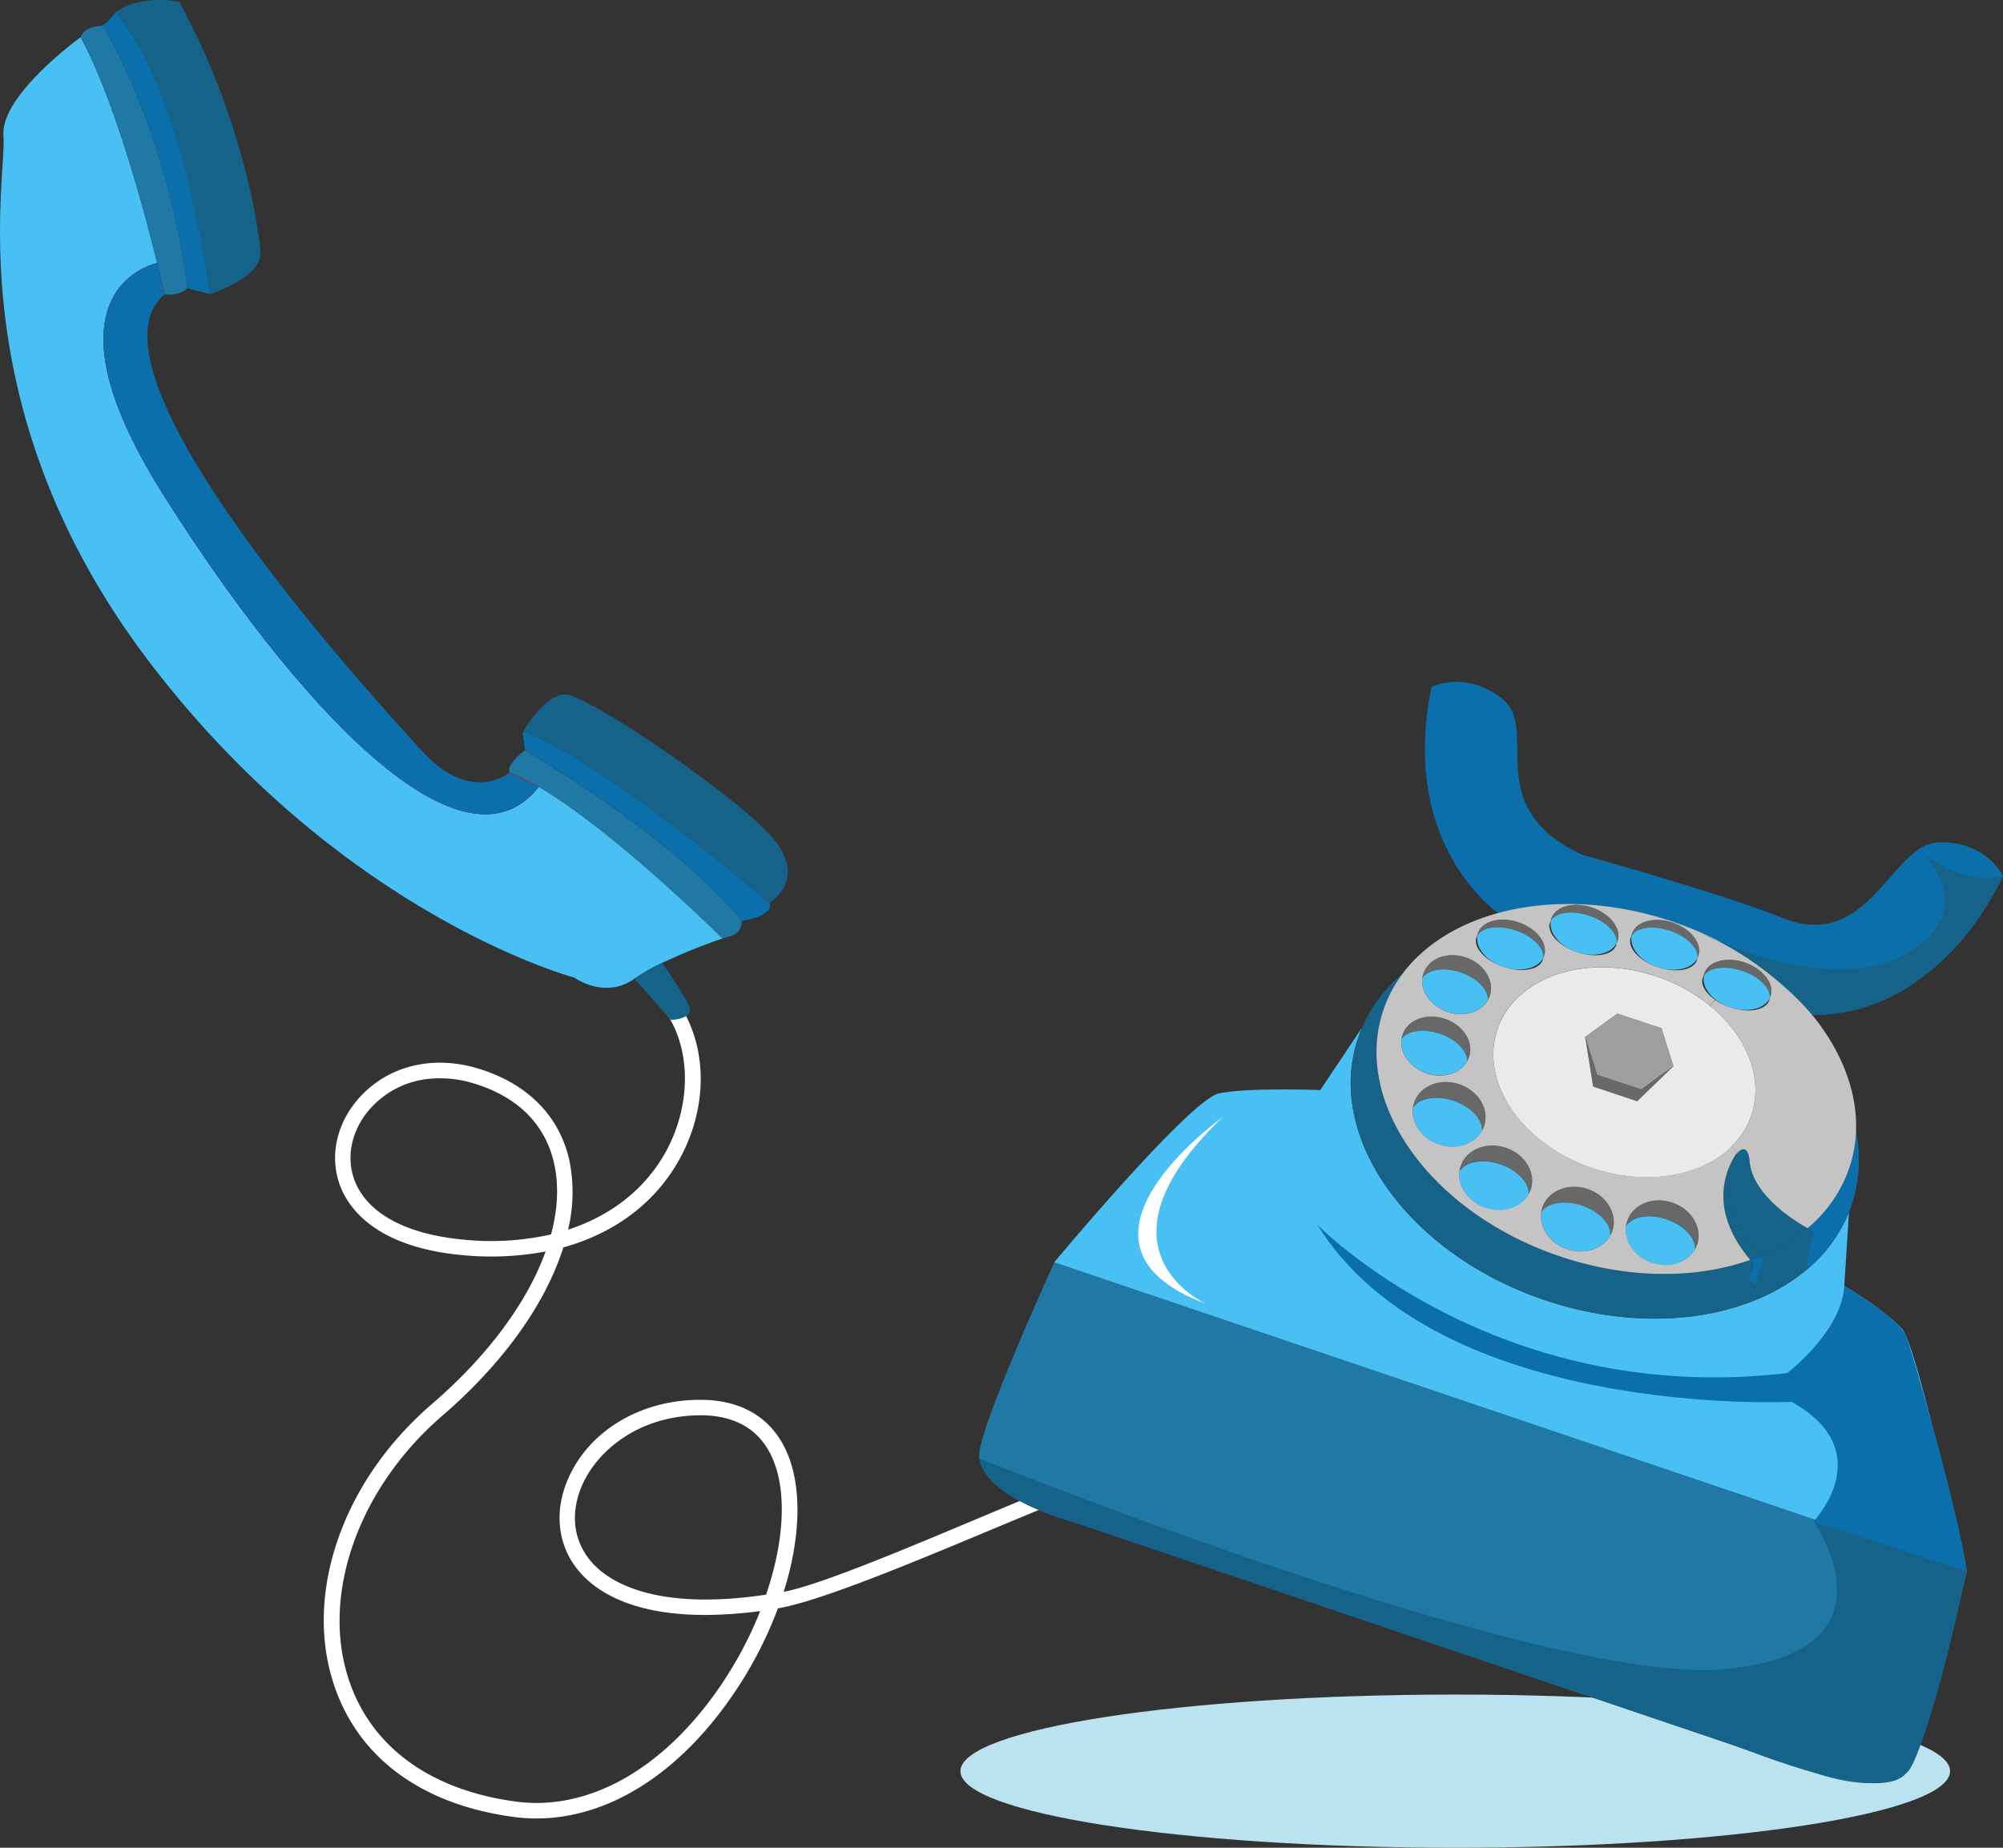 <svg xmlns="http://www.w3.org/2000/svg" viewBox="0 0 665.15 613.72"><rect x="0" y="0" width="665.15" height="613.72" fill="#333333" stroke="none"/><defs><style>.cls-1{fill:#bbe2ef;}.cls-2{fill:#fff;}.cls-3{fill:#2078a5;}.cls-4{fill:#48c0f3;}.cls-5{fill:#9e9e9e;}.cls-6{fill:#686868;}.cls-7{fill:#166389;}.cls-8{fill:#0a6fab;}.cls-9{fill:#c4c4c4;}.cls-10{fill:#eaeaea;}.cls-11{fill:#d81313;}</style></defs><g id="Objects"><path class="cls-1" d="M715,726.3c0,14.05-73.57,25.44-164.32,25.44S386.37,740.35,386.37,726.3s73.57-25.44,164.33-25.44S715,712.25,715,726.3Z" transform="translate(-67.43 -138.02)"></path><path class="cls-2" d="M251.74,741.68a57.48,57.48,0,0,1-13.93-.2c-31.26-4.25-52.61-20.56-60.12-45.93-4.31-14.54-3.54-30.78,2.22-47,5.87-16.53,16.59-31.83,31-44.23,18.62-16.05,31.67-33.87,37.7-50.63A97.63,97.63,0,0,1,221,554.9c-28.63-2.62-37.71-15.47-40.57-22.9-3.77-9.77-1.27-21.13,6.55-29.64,9.46-10.3,23.93-13.89,38.7-9.59,16.63,4.84,27.58,15.77,30.85,30.8a52.92,52.92,0,0,1-.45,22.87c13-4.23,23.57-11.94,30.56-22.71,9.55-14.75,10.93-33.64,3.42-47a2.58,2.58,0,1,1,4.5-2.52c8.55,15.22,7.15,35.77-3.59,52.34-8.22,12.68-20.87,21.47-36.47,25.78-5.84,18.57-19.81,38.35-40.19,55.92-27.18,23.43-39.89,57.93-31.62,85.84,6.9,23.31,26.74,38.32,55.87,42.29,23.63,3.22,47.93-10,66.66-36.32a128.5,128.5,0,0,0,14.66-26.94,144.12,144.12,0,0,1-16.11,1.27c-24.41.47-36.67-6.78-42.66-12.94C252.86,653,251,641,256,629.4c7-16.36,24.62-26.74,44.75-26.43,12.67.18,22.07,5.62,27.18,15.7,6,11.92,5.59,29.55-.25,48.06,15.76-2.89,63.17-24.17,87-33.66a2.58,2.58,0,1,1,1.91,4.8c-23.48,9.34-72.52,31.3-90.83,34.35A133.51,133.51,0,0,1,309.37,703C293.1,725.9,272.67,739.43,251.74,741.68Zm42.77-133.27c-17.23,1.85-29.23,12.43-33.8,23-4.22,9.78-2.74,19.4,4.06,26.4,5.68,5.85,20.83,15.29,57.06,9.86,6.19-18.13,7.1-35.55,1.46-46.69-4.25-8.39-11.86-12.72-22.64-12.88A51.29,51.29,0,0,0,294.51,608.41ZM209.87,496.35a30,30,0,0,0-19.14,9.51c-6.47,7-8.59,16.35-5.53,24.28,4.2,10.9,17.06,17.86,36.22,19.62a90.53,90.53,0,0,0,29-1.74c2.21-8.25,2.63-16.15,1.06-23.35-2.88-13.28-12.31-22.6-27.24-26.95A37.2,37.2,0,0,0,209.87,496.35Z" transform="translate(-67.43 -138.02)"></path><path class="cls-3" d="M417.55,557.29l303,102.54s-14.31,63.08-19.81,66.85-14.57,5.63-31,.07L543.49,684,417.27,641.3c-16.42-5.55-22.5-12.54-24.58-18.88S417.55,557.29,417.55,557.29Z" transform="translate(-67.43 -138.02)"></path><path class="cls-4" d="M518.42,482.81c-11.08,32.72,16.63,71.66,61.89,87,34,11.5,68.14,6.42,87.77-10.66a48.26,48.26,0,0,0,13.27-18.33l.07,0-1.55,24.33s12.34,7.11,19.19,14.21c4.76,4.93,21.46,80.46,21.46,80.46l-303-102.54s45.05-54.08,54.71-56.1,33.63-1.1,33.63-1.1l13.55-20.28.1,0C519.13,480.82,518.76,481.81,518.42,482.81Z" transform="translate(-67.43 -138.02)"></path><polygon class="cls-5" points="551.78 341.51 555.73 354.13 545.01 361.89 530.35 357.02 526.41 344.4 537.12 336.64 551.78 341.51"></polygon><polygon class="cls-6" points="555.73 354.13 543.71 365.77 529.05 360.9 526.41 344.4 530.35 357.02 545.01 361.89 555.73 354.13"></polygon><path class="cls-6" d="M622.75,537.46c6.41,2.17,10.09,8.4,8.22,13.92a8.22,8.22,0,0,1-.69,1.54c.29-3.75-3.61-8-9.39-10s-11.46-1-13.52,2.2a9.53,9.53,0,0,1,.39-1.64C609.63,538,616.34,535.3,622.75,537.46Z" transform="translate(-67.43 -138.02)"></path><path class="cls-6" d="M594.64,533c6.4,2.17,10.08,8.4,8.22,13.91a9.36,9.36,0,0,1-.69,1.54c.29-3.75-3.61-8-9.39-9.95s-11.47-1-13.52,2.2a8,8,0,0,1,.39-1.64C581.51,533.49,588.23,530.78,594.64,533Z" transform="translate(-67.43 -138.02)"></path><path class="cls-6" d="M567.52,519.25c6.41,2.17,10.08,8.39,8.22,13.91a9.75,9.75,0,0,1-.69,1.54c.29-3.75-3.61-8-9.39-10s-11.47-1-13.52,2.2a8,8,0,0,1,.39-1.64C554.39,519.78,561.11,517.08,567.52,519.25Z" transform="translate(-67.43 -138.02)"></path><path class="cls-6" d="M552.05,498.15c6.41,2.17,10.09,8.39,8.22,13.91a8.22,8.22,0,0,1-.69,1.54c.29-3.75-3.61-8-9.39-10s-11.46-.95-13.52,2.2a10,10,0,0,1,.39-1.64C538.93,498.69,545.64,496,552.05,498.15Z" transform="translate(-67.43 -138.02)"></path><path class="cls-6" d="M547.3,476.4c6.08,2.06,9.64,7.77,8,12.76a8,8,0,0,1-.63,1.39c.22-3.41-3.52-7.32-9-9.18s-10.84-1-12.74,1.82a7.9,7.9,0,0,1,.34-1.48C534.91,476.71,541.22,474.34,547.3,476.4Z" transform="translate(-67.43 -138.02)"></path><path class="cls-6" d="M554.2,456c6.08,2.06,9.64,7.77,7.95,12.76a8.07,8.07,0,0,1-.63,1.4c.22-3.41-3.52-7.33-9-9.18s-10.84-1-12.74,1.82a7.83,7.83,0,0,1,.34-1.49C541.81,456.33,548.12,454,554.2,456Z" transform="translate(-67.43 -138.02)"></path><path class="cls-6" d="M571.7,444.34c6.08,2.06,9.89,7,8.5,11.12a4.6,4.6,0,0,1-.31.72c.46-3.24-3.42-7.19-9.11-9.12s-11.21-1.14-12.79,1.72a4.33,4.33,0,0,1,.19-.77C559.57,443.92,565.62,442.28,571.7,444.34Z" transform="translate(-67.43 -138.02)"></path><path class="cls-6" d="M596.1,439.44c6.08,2.05,9.88,7,8.5,11.12a5.92,5.92,0,0,1-.31.73c.48-3.23-3.42-7.2-9.12-9.13S584,441,582.39,443.88a4.33,4.33,0,0,1,.19-.77C584,439,590,437.38,596.1,439.44Z" transform="translate(-67.43 -138.02)"></path><path class="cls-6" d="M622.91,444.44c6.08,2.06,9.89,7,8.5,11.13a5.92,5.92,0,0,1-.31.73c.48-3.24-3.41-7.21-9.12-9.14s-11.2-1.14-12.78,1.72a4.33,4.33,0,0,1,.19-.77C610.77,444,616.83,442.38,622.91,444.44Z" transform="translate(-67.43 -138.02)"></path><path class="cls-6" d="M650.87,459.72c3.65,2.47,5.58,6.08,4.53,9.18a5.92,5.92,0,0,1-.31.73c.48-3.24-3.4-7.21-9.11-9.14s-11.21-1.14-12.79,1.73a4.43,4.43,0,0,1,.19-.78c1.39-4.08,7.44-5.73,13.52-3.67A16.87,16.87,0,0,1,650.87,459.72Z" transform="translate(-67.43 -138.02)"></path><path class="cls-4" d="M646,460.49c5.71,1.93,9.59,5.9,9.11,9.14-1.75,3.41-7.06,4.77-12.53,3.15-.22-.06-.45-.13-.67-.21l-.66-.24c-5.32-2-8.72-6.34-8-10.11C634.77,459.35,640.28,458.57,646,460.49Z" transform="translate(-67.43 -138.02)"></path><path class="cls-4" d="M622,447.16c5.71,1.93,9.6,5.9,9.12,9.14-1.75,3.4-7.06,4.77-12.53,3.15-.22-.06-.45-.13-.67-.21l-.66-.24c-5.33-2-8.72-6.35-8-10.12C610.78,446,616.27,445.23,622,447.16Z" transform="translate(-67.43 -138.02)"></path><path class="cls-4" d="M595.17,442.16c5.7,1.93,9.6,5.9,9.12,9.13-1.68,3.27-6.64,4.65-11.87,3.34l-.66-.18c-.22-.06-.45-.13-.67-.21l-.66-.24-.77-.31c-4.89-2.15-7.92-6.22-7.27-9.81C584,441,589.46,440.23,595.17,442.16Z" transform="translate(-67.43 -138.02)"></path><path class="cls-4" d="M570.78,447.06c5.69,1.93,9.57,5.88,9.11,9.12-1.74,3.42-7,4.79-12.53,3.17-.22-.06-.45-.13-.67-.21s-.44-.15-.66-.24c-5.33-2-8.72-6.35-8-10.12C559.57,445.92,565.07,445.13,570.78,447.06Z" transform="translate(-67.43 -138.02)"></path><path class="cls-4" d="M552.52,461c5.48,1.85,9.22,5.77,9,9.18-2.18,3.81-7.37,5.58-12.58,4.18l-.86-.26-.84-.32c-5-2-8-6.61-7.46-11C541.68,460,547,459.13,552.52,461Z" transform="translate(-67.43 -138.02)"></path><path class="cls-4" d="M545.62,481.37c5.48,1.86,9.22,5.77,9,9.18-2.18,3.81-7.37,5.58-12.58,4.18-.29-.08-.57-.16-.86-.26s-.56-.2-.84-.32c-5-2-8.05-6.6-7.46-11C534.78,480.35,540.13,479.51,545.62,481.37Z" transform="translate(-67.43 -138.02)"></path><path class="cls-4" d="M550.19,503.64c5.78,2,9.68,6.21,9.39,10-2.36,4.23-7.89,6.25-13.38,4.79-.3-.08-.61-.17-.91-.27s-.59-.22-.88-.34c-5.26-2.17-8.42-7.14-7.74-11.94C538.73,502.69,544.41,501.69,550.19,503.64Z" transform="translate(-67.43 -138.02)"></path><path class="cls-4" d="M565.66,524.74c5.78,2,9.68,6.21,9.39,10-2.37,4.22-7.89,6.25-13.38,4.79-.31-.08-.61-.18-.91-.28s-.6-.21-.89-.33c-5.25-2.18-8.42-7.14-7.73-11.94C554.19,523.79,559.88,522.78,565.66,524.74Z" transform="translate(-67.43 -138.02)"></path><path class="cls-4" d="M592.78,538.45c5.78,1.95,9.68,6.2,9.39,9.95-2.37,4.23-7.89,6.25-13.38,4.79-.31-.08-.61-.17-.91-.27s-.6-.21-.89-.33c-5.25-2.18-8.42-7.15-7.73-11.94C581.31,537.5,587,536.49,592.78,538.45Z" transform="translate(-67.43 -138.02)"></path><path class="cls-4" d="M620.89,543c5.78,2,9.68,6.21,9.39,10-2.36,4.22-7.89,6.25-13.38,4.79-.3-.08-.61-.18-.91-.28s-.59-.21-.88-.33c-5.26-2.18-8.42-7.14-7.74-11.94C609.43,542,615.11,541,620.89,543Z" transform="translate(-67.43 -138.02)"></path><path class="cls-7" d="M669.67,547l-2.6,10.51-16.46,7.33,2.46-8.25c-.41-.42-.8-.83-1.18-1.25a59,59,0,0,0,15.79-9.41C668.91,546.59,669.67,547,669.67,547Z" transform="translate(-67.43 -138.02)"></path><path class="cls-7" d="M648.44,523.62c.88,10.93,14.12,19.4,19.24,22.27a59,59,0,0,1-15.79,9.41c-13.19-14.41-11-29.24-7.69-34C646,518.75,648.07,519,648.44,523.62Z" transform="translate(-67.43 -138.02)"></path><path class="cls-7" d="M651.89,555.3c-1,.44-2.11.84-3.19,1.22-14.58-17.22-7.58-30.95-4.61-35.31l.11.07C640.85,526.06,638.7,540.89,651.89,555.3Z" transform="translate(-67.43 -138.02)"></path><path class="cls-8" d="M711.11,417.81c15.78-.6,21.46,11.09,21.46,11.09-23.31,48.59-63.27,46.22-63.27,46.22l0,0a90.7,90.7,0,0,0-17.68-16.45A109.64,109.64,0,0,0,623,444.18c-20.48-6.93-41-7.51-58-2.86h0c-.71-.49-33.06-22.95-22.18-75.14,0,0,11.61-5.84,23.77,4.22s-7.75,35.77,26.25,51.51c0,0,47.33,13.17,66.19,20.88C688.06,454.68,695.34,418.41,711.11,417.81Z" transform="translate(-67.43 -138.02)"></path><path class="cls-8" d="M683.78,513.68a47.74,47.74,0,0,1-1.49,24.59c-.29.86-.6,1.7-.94,2.53a48.26,48.26,0,0,1-13.27,18.33l-1-1.66,2.6-10.51s-.76-.37-2-1.07a44.77,44.77,0,0,0,13.86-20A42.82,42.82,0,0,0,683.78,513.68Z" transform="translate(-67.43 -138.02)"></path><path class="cls-9" d="M644.53,520.59l-2.21-1.65a26.36,26.36,0,0,0,6.69-10.5c4.22-12.45-1.63-26.45-13.71-36.35l1.69-1.95a19.42,19.42,0,0,0,4.24,2.19l.66.24c.22.08.45.15.67.21,5.84,1.77,11.3.69,12.38-2.52a3.4,3.4,0,0,0,.15-.63,5.92,5.92,0,0,0,.31-.73c1.05-3.1-.88-6.71-4.53-9.18l.71-1a90.7,90.7,0,0,1,17.68,16.45c9.7,11.9,15,25.4,14.52,38.52a42.82,42.82,0,0,1-2.24,12.25,44.77,44.77,0,0,1-13.86,20c-5.12-2.87-18.36-11.34-19.24-22.27-.37-4.6-2.47-4.87-4.24-2.34l-.11-.07C644.25,521,644.39,520.76,644.53,520.59Z" transform="translate(-67.43 -138.02)"></path><path class="cls-7" d="M667.07,557.47l1,1.66c-19.63,17.08-53.81,22.16-87.77,10.66-45.26-15.32-73-54.26-61.89-87,.34-1,.71-2,1.12-3a48.34,48.34,0,0,1,13.7-18.42,43.38,43.38,0,0,0-6.41,12.13c-10.39,30.69,15.83,67.3,58.55,81.76,22.65,7.67,45.4,7.57,63.32,1.2.34.4.69.81,1,1.21L648,562.92l2.62,1.88Z" transform="translate(-67.43 -138.02)"></path><path class="cls-8" d="M653.07,556.55l-2.46,8.25L648,562.92l1.76-5.19c-.36-.4-.71-.81-1-1.21,1.08-.38,2.15-.78,3.19-1.22C652.27,555.72,652.66,556.13,653.07,556.55Z" transform="translate(-67.43 -138.02)"></path><path class="cls-9" d="M651.58,458.71l-.71,1a16.87,16.87,0,0,0-4-2c-6.08-2.06-12.13-.41-13.52,3.67a4.43,4.43,0,0,0-.19.78,3.15,3.15,0,0,0-.27.59c-.79,2.32.92,5.13,4.07,7.33l-1.69,1.95a56.46,56.46,0,0,0-17.68-9.7c-23.28-7.88-47,0-52.91,17.52s8.12,38.17,31.4,46.05c17.92,6.07,36.08,2.81,46.21-7l2.21,1.65c-.14.17-.28.38-.44.62-3,4.36-10,18.09,4.61,35.31-17.92,6.37-40.67,6.47-63.32-1.2-42.72-14.46-68.94-51.07-58.55-81.76a43.38,43.38,0,0,1,6.41-12.13c7.2-9.58,18.36-16.46,31.71-20.11h0c17-4.65,37.55-4.07,58,2.86A109.64,109.64,0,0,1,651.58,458.71Zm-20.17-3.14c1.39-4.09-2.42-9.07-8.5-11.13s-12.14-.42-13.52,3.67a4.33,4.33,0,0,0-.19.77,3.15,3.15,0,0,0-.27.59c-1.09,3.22,2.6,7.39,8.31,9.53l.66.24c.22.08.45.15.67.21,5.83,1.77,11.29.69,12.38-2.52a3.4,3.4,0,0,0,.15-.63A5.92,5.92,0,0,0,631.41,455.57ZM631,551.38c1.87-5.52-1.81-11.75-8.22-13.92s-13.12.54-15,6.06a9.53,9.53,0,0,0-.39,1.64c-.68,4.8,2.48,9.76,7.74,11.94.29.12.58.23.88.33s.61.2.91.28c5.49,1.46,11-.57,13.38-4.79A8.22,8.22,0,0,0,631,551.38ZM604.6,450.56c1.38-4.08-2.42-9.07-8.5-11.12S584,439,582.58,443.11a4.33,4.33,0,0,0-.19.77,3.15,3.15,0,0,0-.27.59c-1,3.06,2.27,7,7.54,9.22.25.11.51.22.77.31l.66.24c.22.08.45.15.67.21l.66.18c5.58,1.5,10.67.39,11.72-2.71a3.6,3.6,0,0,0,.15-.63A5.92,5.92,0,0,0,604.6,450.56Zm-1.74,96.3c1.86-5.51-1.82-11.74-8.22-13.91s-13.13.54-15,6.06a8,8,0,0,0-.39,1.64c-.69,4.79,2.48,9.76,7.73,11.94.29.12.59.23.89.33s.6.19.91.27c5.49,1.46,11-.56,13.38-4.79A9.36,9.36,0,0,0,602.86,546.86Zm-22.66-91.4c1.39-4.08-2.42-9.06-8.5-11.12s-12.13-.42-13.52,3.67a4.33,4.33,0,0,0-.19.77,3.15,3.15,0,0,0-.27.59c-1.09,3.22,2.6,7.39,8.31,9.53.22.09.44.16.66.24s.45.15.67.21c5.83,1.77,11.29.69,12.38-2.52a3.61,3.61,0,0,0,.15-.65A4.6,4.6,0,0,0,580.2,455.46Zm-4.46,77.7c1.86-5.52-1.81-11.74-8.22-13.91s-13.13.53-15,6a8,8,0,0,0-.39,1.64c-.69,4.8,2.48,9.76,7.73,11.94.29.12.59.23.89.33s.6.2.91.28c5.49,1.46,11-.57,13.38-4.79A9.75,9.75,0,0,0,575.74,533.16Zm-13.59-64.39c1.69-5-1.87-10.7-7.95-12.76s-12.39.32-14.08,5.31a7.83,7.83,0,0,0-.34,1.49c-.59,4.35,2.47,8.91,7.46,11l.84.32.86.26c5.21,1.4,10.4-.37,12.58-4.18A8.07,8.07,0,0,0,562.15,468.77Zm-1.88,43.29c1.87-5.52-1.81-11.74-8.22-13.91s-13.12.54-15,6.05a10,10,0,0,0-.39,1.64c-.68,4.8,2.48,9.77,7.74,11.94.29.12.58.24.88.34s.61.19.91.27c5.49,1.46,11-.56,13.38-4.79A8.22,8.22,0,0,0,560.27,512.06Zm-5-22.9c1.69-5-1.87-10.7-8-12.76s-12.39.31-14.08,5.31a7.9,7.9,0,0,0-.34,1.48c-.59,4.36,2.47,8.92,7.46,11,.28.12.56.22.84.32s.57.18.86.26c5.21,1.4,10.4-.37,12.58-4.18A8,8,0,0,0,555.25,489.16Z" transform="translate(-67.43 -138.02)"></path><path class="cls-10" d="M635.3,472.09C647.38,482,653.23,496,649,508.44a26.36,26.36,0,0,1-6.69,10.5c-10.13,9.83-28.29,13.09-46.21,7-23.28-7.88-37.34-28.5-31.4-46.05s29.63-25.4,52.91-17.52A56.46,56.46,0,0,1,635.3,472.09Zm-12.15,20.06-3.95-12.62-14.66-4.87-10.71,7.76,2.64,16.5,14.66,4.87Z" transform="translate(-67.43 -138.02)"></path><path class="cls-7" d="M392.69,622.42s186.48,75.37,247.1,70,29.88-49.12,29.88-49.12l50.85,16.49s-11.5,55.73-19.81,66.85-49.73-6.28-59-9.42L426.48,644.41S394.32,636.37,392.69,622.42Z" transform="translate(-67.43 -138.02)"></path><path class="cls-8" d="M669.67,643.34s22.23-23.21-7.27-39.71c0,0-117.5,5.87-157.5-58.82,0,0,59,60.72,156,49.27,0,0,18-13.59,19-28.92,0,0,18.48,11,20.51,16.57s17.51,58.55,20.14,78.1Z" transform="translate(-67.43 -138.02)"></path><path class="cls-2" d="M473.4,509.13s-59.23,42-5.36,62C468,571.13,427.4,553.13,473.4,509.13Z" transform="translate(-67.43 -138.02)"></path><path class="cls-7" d="M706.15,421.63s13.34,10.79,26.42,7.27c0,0-20.36,46.71-63.27,46.22,0,0-14.75-17.75-36.2-26.75,0,0,40.83,20.65,66.64,6.75S706.15,421.63,706.15,421.63Z" transform="translate(-67.43 -138.02)"></path><path class="cls-3" d="M307.33,449.74s-35.69-35.5-61-50.33l-.05,0a64.61,64.61,0,0,0-9.63-4.76c-1.21-2.86,5.1-7.38,5.1-7.38,54.36,32.37,72,56.68,72,56.68a5.13,5.13,0,0,1-4.68,5.21S308.45,449.35,307.33,449.74Z" transform="translate(-67.43 -138.02)"></path><path class="cls-4" d="M307.33,449.74a197.55,197.55,0,0,0-20,8.09,65.11,65.11,0,0,0-9.24,5.27c-9.83,7-19.92-.37-19.92-.37s-76.71-20.36-141-104.65S69.82,196.7,68.58,183.22,94.2,150.4,94.2,150.4c11.19,20.53,21,57.14,25.43,75h0s-41.33,8.11,1.86,76.67,99,130.1,124.83,97.33C271.64,414.24,307.33,449.74,307.33,449.74Z" transform="translate(-67.43 -138.02)"></path><path class="cls-3" d="M122.08,235.8s-.88-4-2.45-10.39c-4.41-17.87-14.24-54.48-25.43-75,.9-2.86,4.62-3.75,6.45-3.73a2.07,2.07,0,0,0,.91-.27c23.63,41.44,28.05,87.38,28.05,87.38C126.85,236.46,122.08,235.8,122.08,235.8Z" transform="translate(-67.43 -138.02)"></path><path class="cls-11" d="M246.26,399.39l.05,0c-25.86,32.77-81.63-28.77-124.83-97.33s-1.86-76.67-1.86-76.67h0c1.57,6.4,2.45,10.39,2.45,10.39-34.74,22.05,71.74,137.09,87,153.29s27.55,5.54,27.55,5.54Z" transform="translate(-67.43 -138.02)"></path><path class="cls-11" d="M246.26,399.39l-9.63-4.76A64.61,64.61,0,0,1,246.26,399.39Z" transform="translate(-67.43 -138.02)"></path><path class="cls-7" d="M322.74,414.89c14.07,14.93.2,23,.2,23s-55.36-47.27-81.8-56.84c1.25-2.15,7.7-12.7,14.24-12.37C262.66,369.06,308.67,400,322.74,414.89Z" transform="translate(-67.43 -138.02)"></path><path class="cls-8" d="M322.94,437.9c1.72,4.35-9.16,6-9.16,6s-17.69-24.31-72-56.68l-.8-5.81s.07-.14.21-.38C267.58,390.63,322.94,437.9,322.94,437.9Z" transform="translate(-67.43 -138.02)"></path><path class="cls-7" d="M296.26,472.14c2,4.33-6,4.66-6,4.66l-12.15-13.7a65.11,65.11,0,0,1,9.24-5.27S294.26,467.8,296.26,472.14Z" transform="translate(-67.43 -138.02)"></path><path class="cls-7" d="M153.94,221.49c.74,8.87-16.8,14.17-16.8,14.17s-8.28-66.8-31.31-93.59c8.66-6.2,21.13-3.43,21.13-3.43C147.61,176.35,153.2,212.62,153.94,221.49Z" transform="translate(-67.43 -138.02)"></path><path class="cls-8" d="M137.14,235.66l-7.53-1.88s-4.42-45.94-28.05-87.38c1.86-1,4.27-4.33,4.27-4.33C128.86,168.86,137.14,235.66,137.14,235.66Z" transform="translate(-67.43 -138.02)"></path><path class="cls-8" d="M119.62,225.41s-41.33,8.11,1.86,76.67,99,130.1,124.83,97.33l-9.68-4.78s-12.68,10.91-29.28-7.38S91.8,261.22,122.08,235.8Z" transform="translate(-67.43 -138.02)"></path></g></svg>
